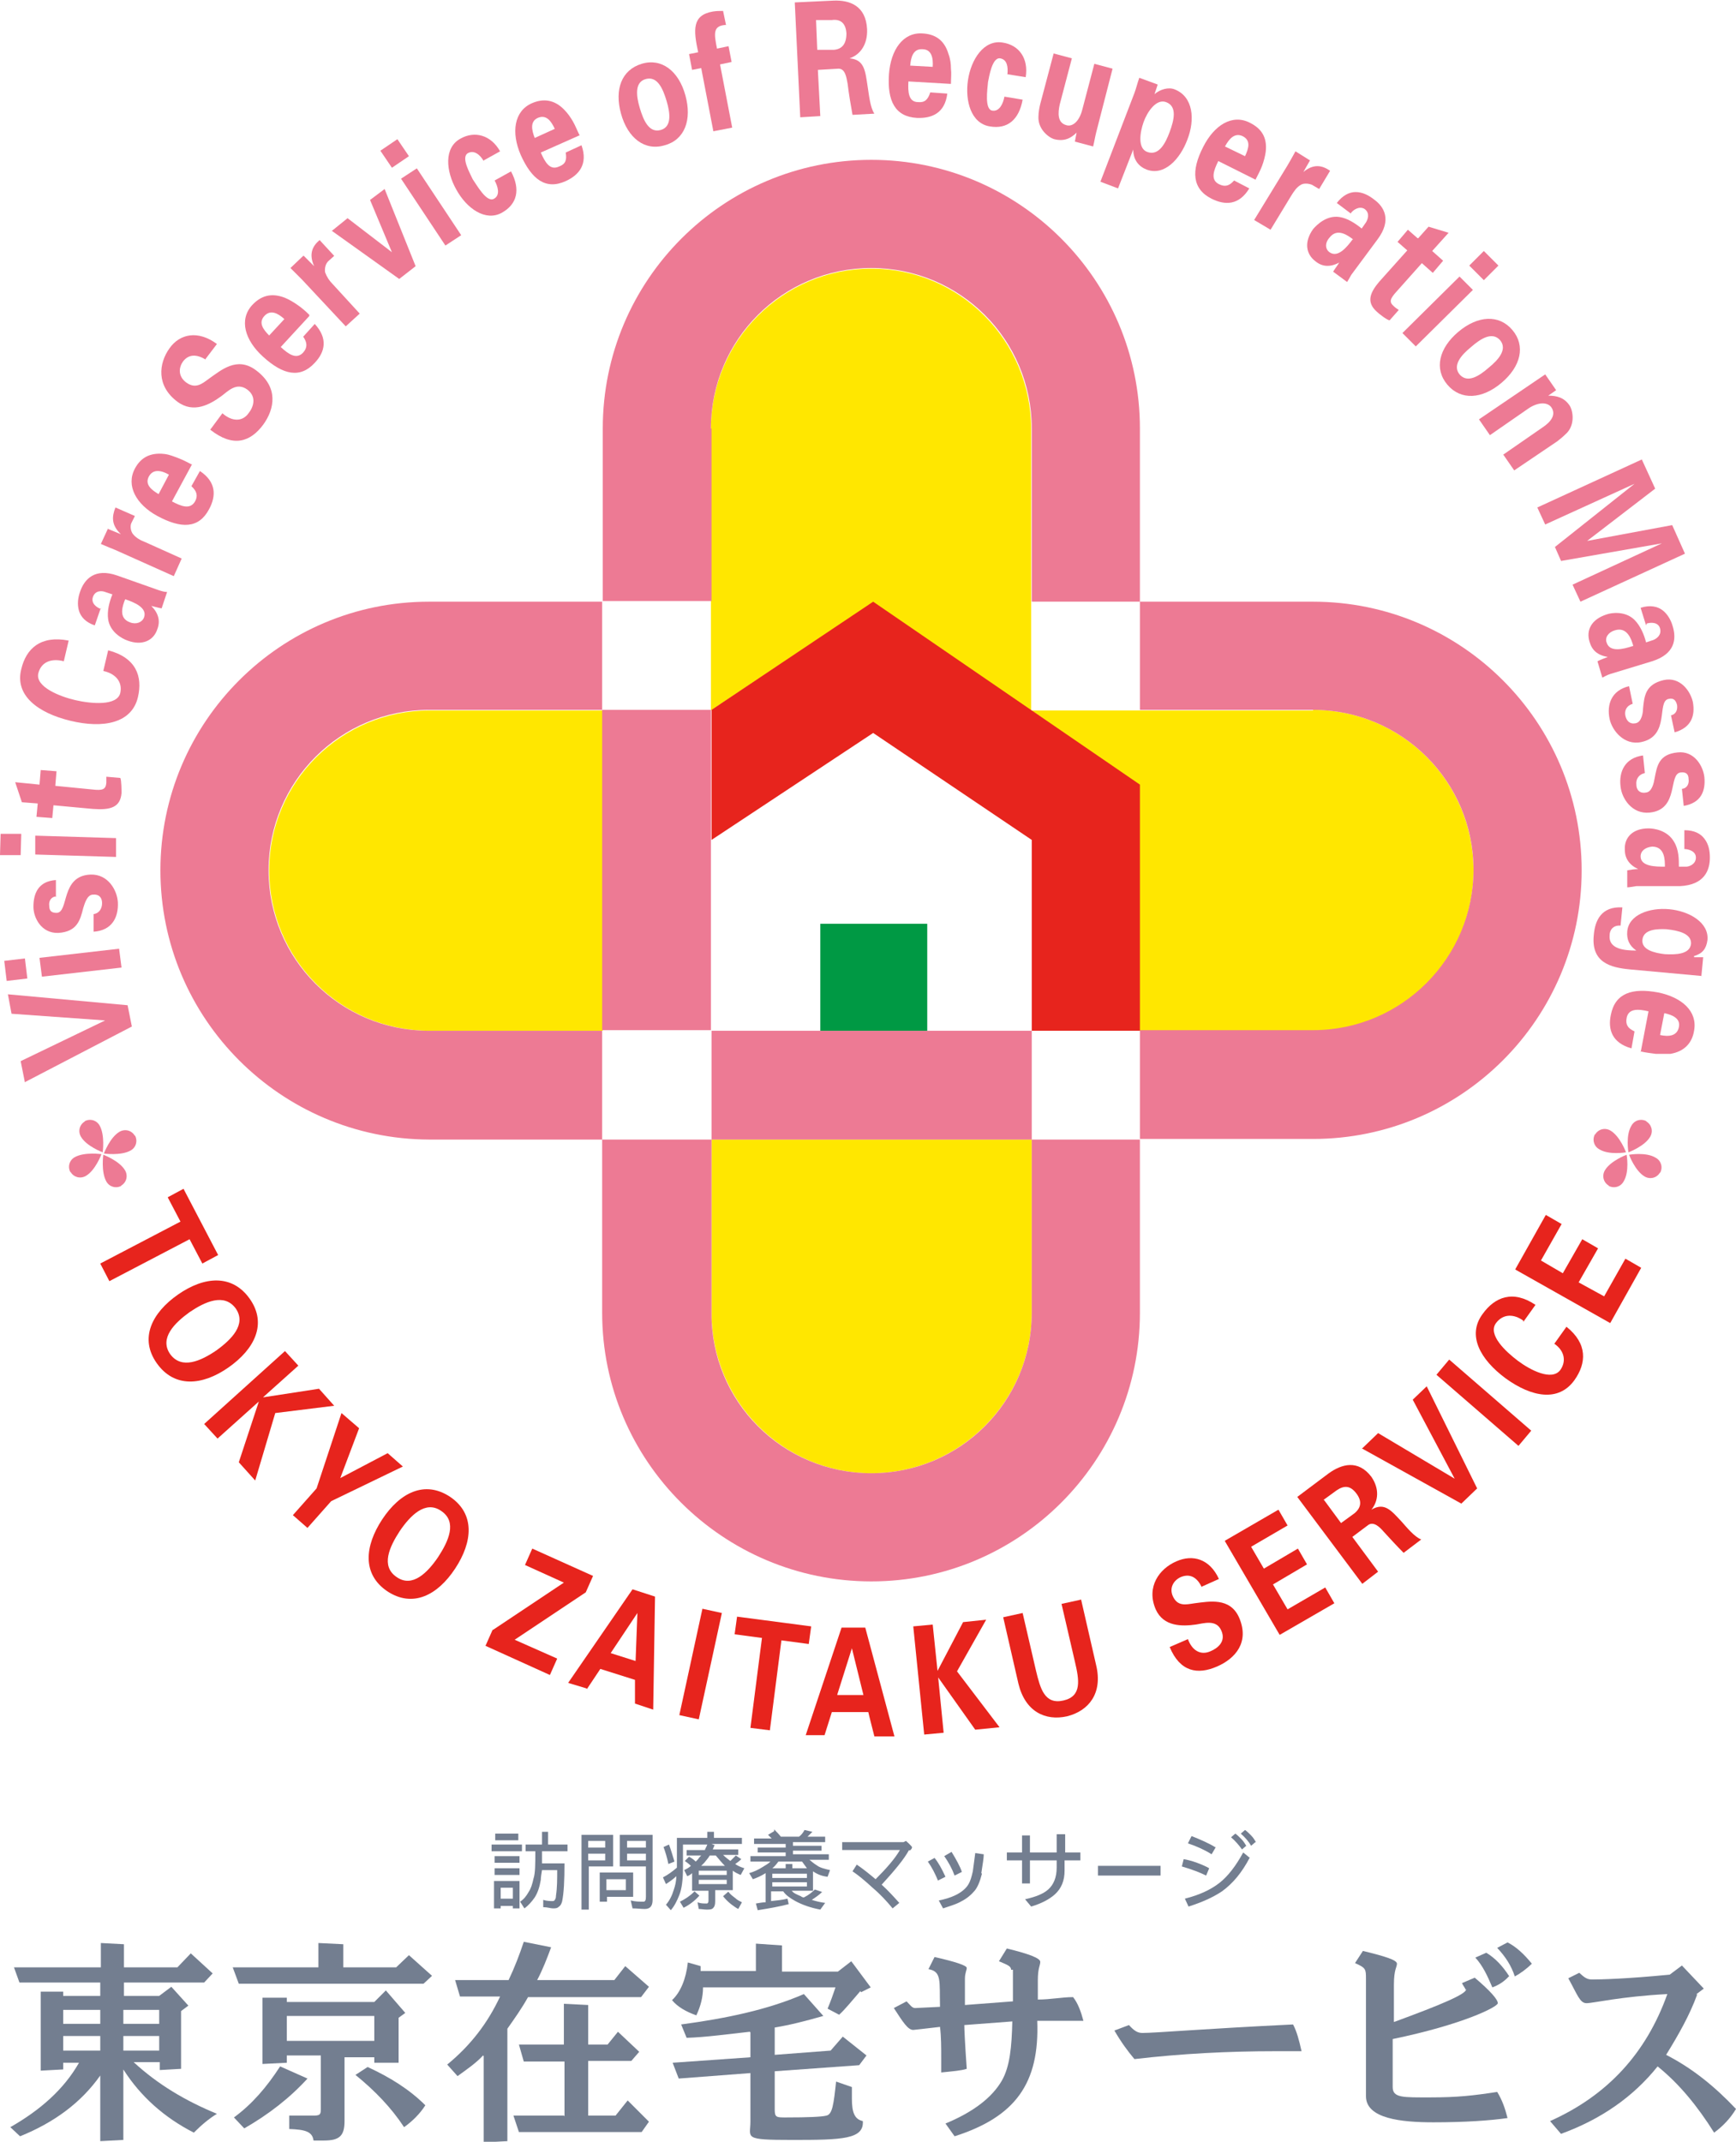 <?xml version="1.0" encoding="UTF-8"?>
<svg id="_レイヤー_3のコピー_2" data-name="レイヤー_3のコピー_2" xmlns="http://www.w3.org/2000/svg" version="1.1" viewBox="0 0 285.7 352.4">
  <!-- Generator: Adobe Illustrator 29.0.0, SVG Export Plug-In . SVG Version: 2.1.0 Build 186)  -->
  <defs>
    <style>
      .st0 {
        fill: #737e90;
      }

      .st1 {
        fill: #ffe700;
      }

      .st2 {
        fill: #e7241d;
      }

      .st3 {
        fill: #094;
      }

      .st4 {
        fill: #ed7a94;
      }
    </style>
  </defs>
  <path class="st2" d="M30.2,195.6l5.7,10.9-2.6,1.4-2.1-4-13.2,6.9-1.5-2.9,13.2-6.9-2.1-4,2.6-1.4Z"/>
  <path class="st2" d="M38.8,215.3c1.8,2.6-.7,5.1-3.2,6.9-2.5,1.7-5.7,3.2-7.6.6-1.8-2.6.7-5.1,3.2-6.9,2.5-1.7,5.7-3.2,7.6-.6ZM25.8,224.3c2.9,4.1,7.5,3.7,11.8.7,4.3-3,6.4-7.2,3.5-11.3-2.9-4.1-7.5-3.7-11.8-.7-4.3,3-6.4,7.2-3.5,11.3Z"/>
  <path class="st2" d="M43.4,229.9h0s9.1-1.4,9.1-1.4l2.5,2.8-9.7,1.2-3.3,11.1-2.7-3,3.3-10h0s-6.8,6.1-6.8,6.1l-2.2-2.4,13.3-12,2.2,2.4-5.8,5.2Z"/>
  <path class="st2" d="M52.1,244.9l4.1-12.4,2.9,2.5-3.1,8.2,7.8-4.1,2.5,2.2-11.8,5.7-3.9,4.4-2.4-2.1,3.9-4.4Z"/>
  <path class="st2" d="M72.6,248.6c2.7,1.8,1.2,5-.5,7.6-1.7,2.5-4.2,5.1-6.8,3.3-2.7-1.8-1.2-5,.5-7.6,1.7-2.5,4.2-5.1,6.8-3.3ZM63.7,261.8c4.2,2.8,8.3.7,11.2-3.7,2.9-4.4,3.3-9-.8-11.8-4.2-2.8-8.3-.7-11.2,3.7-2.9,4.4-3.3,9,.8,11.8Z"/>
  <path class="st2" d="M81.1,268.2l11.7-7.8-6.4-2.9,1.2-2.7,10,4.5-1.2,2.7-11.7,7.8,7,3.1-1.2,2.7-10.6-4.8,1.2-2.7Z"/>
  <path class="st2" d="M100.5,272l4.4-6.6h0s-.3,7.9-.3,7.9l-4.1-1.3ZM96.6,277.9l2.2-3.3,5.7,1.8v3.9c0,0,3,1,3,1l.3-18.6-3.7-1.2-10.6,15.4,3,.9Z"/>
  <path class="st2" d="M115,282.9l-3.2-.7,3.8-17.5,3.2.7-3.8,17.5Z"/>
  <path class="st2" d="M121.3,266l12.2,1.6-.4,2.9-4.5-.6-1.9,14.8-3.2-.4,1.9-14.8-4.5-.6.4-2.9Z"/>
  <path class="st2" d="M137.8,278.8l2.4-7.6h0s1.9,7.7,1.9,7.7h-4.3ZM135.7,285.5l1.2-3.8h6c0,.1,1,4,1,4h3.3c0,0-4.8-17.9-4.8-17.9h-3.9c0,0-5.9,17.7-5.9,17.7h3.1Z"/>
  <path class="st2" d="M154.2,275.1h0s4.3-8.2,4.3-8.2l3.8-.4-4.8,8.5,7,9.2-4,.4-6.1-8.6h0s.9,9.1.9,9.1l-3.2.3-1.8-17.8,3.2-.3.8,7.7Z"/>
  <path class="st2" d="M177.9,263.1l2.5,10.9c1.1,4.6-1.2,7.5-4.8,8.4-3.6.8-6.9-.8-8-5.4l-2.5-10.9,3.2-.7,2.2,9.5c.7,2.9,1.4,5.6,4.5,4.9,3.1-.7,2.6-3.4,1.9-6.4l-2.2-9.5,3.2-.7Z"/>
  <path class="st2" d="M197.7,261c-.8-1.6-2-2.1-3.4-1.5-1.1.5-1.9,1.7-1.3,3.1.8,1.8,2.2,1.4,3.6,1.2,2.4-.3,5.8-1,7.3,2.3,1.8,4.1-.6,6.8-3.6,8.1-3.2,1.4-6.1.9-7.8-3.2l3-1.3c.7,1.9,2.1,2.7,3.7,2,1.2-.5,2.6-1.6,1.8-3.4-.8-1.9-2.9-1.2-4.2-1-2.2.3-5.3.4-6.6-2.5-1.6-3.7.6-6.7,3.4-7.9,2.7-1.2,5.5-.4,7,2.9l-2.9,1.3Z"/>
  <path class="st2" d="M201.6,253.5l8.8-5.1,1.5,2.6-6,3.5,2.1,3.6,5.6-3.3,1.5,2.6-5.6,3.3,2.4,4.1,6.2-3.6,1.5,2.6-9,5.2-9-15.4Z"/>
  <path class="st2" d="M217.8,246.8l2.2-1.6c1.2-.8,2.2-.8,3.2.5,1,1.3.8,2.4-.3,3.3l-2.2,1.6-2.8-3.8ZM222.4,253l2.8-2.1c.9-.6,1.9.4,2.5,1.1,1.1,1.2,2.2,2.4,3.3,3.5l2.9-2.2c-1.1-.4-2.4-2-3.2-2.9-1.7-1.8-2.8-3.3-5-2h0c1.2-1.5,1.3-3.5,0-5.4-2.2-2.9-4.9-2.1-7-.6l-5.2,3.9,10.7,14.3,2.6-2-4.3-5.8Z"/>
  <path class="st2" d="M224.2,238.3l2.6-2.5,12.6,7.5h0s-6.9-13-6.9-13l2.3-2.2,8.3,16.8-2.6,2.5-16.4-9.1Z"/>
  <path class="st2" d="M252,235.4l-2.1,2.5-13.5-11.7,2.1-2.5,13.5,11.7Z"/>
  <path class="st2" d="M250.7,217.3c-1.5-1.1-3.3-1.2-4.5.4-1.4,1.9,1.6,4.7,3.6,6.2,2,1.5,5.6,3.4,7,1.5,1.1-1.6.5-3.3-1-4.3l2-2.8c3.5,2.8,3.3,6,1.3,8.8-2.6,3.6-7,2.8-11.3-.3-4.2-3.1-6.4-7.1-3.8-10.6,2-2.8,5-4,8.7-1.5l-2,2.8Z"/>
  <path class="st2" d="M249.4,208.8l5-8.9,2.6,1.5-3.4,6,3.6,2.1,3.2-5.6,2.6,1.5-3.2,5.6,4.2,2.3,3.5-6.2,2.6,1.5-5.1,9.1-15.6-8.8Z"/>
  <g>
    <g>
      <path class="st1" d="M169.7,116.9v-46.3c0-14.6-11.8-26.4-26.3-26.4s-26.4,11.8-26.4,26.4v46.3s26.7-17.8,26.7-17.8l26,17.9ZM44.3,143.2c0,14.6,11.8,26.4,26.4,26.4h28.5s0-52.7,0-52.7h-28.5c-14.6,0-26.4,11.8-26.4,26.3ZM117.1,187.5v28.5c0,14.6,11.8,26.4,26.3,26.4s26.4-11.8,26.4-26.4v-28.5s-52.7,0-52.7,0ZM216.1,116.9h-46.4s17.8,12.3,17.8,12.3v40.4s28.6,0,28.6,0c14.6,0,26.4-11.8,26.4-26.4s-11.8-26.4-26.4-26.4Z"/>
      <path class="st4" d="M117,116.8h-17.9v-17.8s-28.5,0-28.5,0c-24.4,0-44.2,19.8-44.2,44.2s19.8,44.2,44.2,44.3h28.5s0-17.9,0-17.9h-28.5c-14.6,0-26.4-11.8-26.4-26.4s11.8-26.4,26.4-26.4h28.5s0,52.7,0,52.7h17.9v-52.7ZM117,70.5c0-14.6,11.8-26.4,26.4-26.4s26.4,11.8,26.4,26.4v28.5s17.8,0,17.8,0v-28.5c0-24.4-19.8-44.2-44.2-44.2s-44.2,19.8-44.2,44.2v28.4s17.9,0,17.9,0v-28.4ZM169.8,187.5v28.5c0,14.6-11.8,26.4-26.4,26.4s-26.4-11.8-26.3-26.4v-28.5h-18v28.5c0,24.4,19.9,44.2,44.3,44.2s44.2-19.8,44.2-44.2v-28.5s-17.8,0-17.8,0ZM216.1,99h-28.5s0,17.8,0,17.8h28.5c14.6,0,26.4,11.8,26.4,26.3s-11.8,26.4-26.4,26.4h-28.5v17.9h28.5c24.4,0,44.2-19.8,44.2-44.2s-19.8-44.2-44.2-44.2ZM117.1,187.5h52.7v-17.9h-52.7v17.9Z"/>
      <path class="st2" d="M143.7,99l-26.6,17.8v21.4l26.6-17.6,26.1,17.6v31.4h17.8v-40.5s-43.9-30.1-43.9-30.1Z"/>
      <rect class="st3" x="135" y="152" width="17.6" height="17.6"/>
    </g>
    <path class="st4" d="M4.1,178.1l-.7-3.5,13.9-6.7h0s-15.4-1.1-15.4-1.1l-.6-3.2,19.7,1.8.7,3.5-17.5,9.1Z"/>
    <path class="st4" d="M6.5,157.6l13.1-1.5.4,3.1-13.1,1.5-.4-3.1ZM.7,158.1l3.4-.4.4,3.3-3.4.4-.4-3.3Z"/>
    <path class="st4" d="M9.3,147.5c-.9,0-1.3.8-1.2,1.5,0,.9.4,1.2,1.2,1.2,2.1,0,.6-6.1,5.6-6.3,2.9-.1,4.4,2.6,4.5,4.6.1,2.5-1,4.6-4,4.8v-2.9c.9-.1,1.4-.9,1.4-1.8,0-.9-.5-1.5-1.5-1.4-1,0-1.4,1.6-1.6,2.2-.5,2-1,3.9-4.1,4.1-2.8.1-4.1-2.5-4.1-4.3,0-2.2.8-4.2,3.7-4.4v2.8Z"/>
    <path class="st4" d="M5.9,137.5l13.2.4v3.1c0,0-13.3-.4-13.3-.4v-3.1ZM.1,137.2h3.4c0,.1-.1,3.5-.1,3.5H0c0-.1.1-3.5.1-3.5Z"/>
    <path class="st4" d="M6.2,132.2l-2.6-.2-1.1-3.3,4,.4.2-2.4,2.6.2-.2,2.4,6.1.6c1.7.2,2.2,0,2.3-1.1,0-.3,0-.7,0-1l2.3.2c.2.4.2,2.1.2,2.5-.2,2.4-1.9,2.8-4.7,2.6l-6.5-.6-.2,2.1-2.6-.2.2-2.1Z"/>
    <path class="st4" d="M10.5,108.8c-1.9-.5-3.7,0-4.2,2-.5,2.2,3.5,3.8,6.1,4.4,2.6.6,6.9,1,7.4-1.2.4-1.9-.9-3.2-2.8-3.6l.8-3.4c4.6,1.2,5.7,4.3,4.9,7.7-1,4.3-5.7,5.2-11.1,3.9s-9.2-4.2-8.1-8.5c.8-3.4,3.2-5.6,7.8-4.7l-.8,3.4Z"/>
    <path class="st4" d="M20.6,98.6c1.5.5,3.7,1.4,3.1,3-.3.8-1.3,1.2-2.3.8-2-.7-1.2-2.8-.8-3.8ZM16.6,100.2c-.6-.2-1.7-.9-1.3-2,.4-1.1,1.5-1,2-.8l1.2.4c-.5,1.2-.9,2.7-.7,4.1.3,2.1,2.3,3.2,3.2,3.5,2.4.9,4.3,0,4.9-1.9.5-1.3.2-2.6-1-3.8h0c.5.1,1.1.3,1.7.4l.9-2.7c-.4,0-.8-.1-1.4-.3l-6.8-2.4c-3.7-1.3-5.4.6-6.1,2.6-.4,1.1-.5,2.2-.2,3.2.3,1,1.1,1.9,2.6,2.4l1-2.9Z"/>
    <path class="st4" d="M17.7,87l2.2.9h0c-1.6-1.5-1.5-2.9-.9-4.4l3.2,1.4-.6,1.2c-.2.5-.1,1.3.3,1.8.5.6,1.2,1,2,1.3l6,2.7-1.3,2.9-9.6-4.3c-.5-.2-1.5-.6-2.4-1l1.2-2.6Z"/>
    <path class="st4" d="M26.1,81.3c-1.2-.7-2.3-1.6-1.6-2.9.7-1.3,2.1-1,3.3-.3l-1.7,3.2ZM31.7,76.5c-.8-.4-1.5-.8-2.3-1.1-.8-.3-1.5-.6-2.3-.7-2.5-.3-4,.7-4.9,2.4-1.5,2.8.2,5.9,3.7,7.8,3.9,2.1,6.8,2.1,8.5-1.1,1.2-2.2,1.2-4.5-1.5-6.3l-1.4,2.5c.9.8,1.1,1.6.6,2.5-.8,1.4-2.3.8-3.8,0l3.3-6.1Z"/>
    <path class="st4" d="M33.9,59.2c-1.6-1-2.9-.9-3.8.3-.7,1-.8,2.4.5,3.4,1.6,1.2,2.7.2,3.8-.6,2-1.4,4.6-3.7,7.7-1.4,3.8,2.8,3.1,6.4,1.2,9-2.1,2.8-4.9,3.8-8.7.8l2-2.7c1.6,1.4,3.3,1.4,4.3,0,.8-1,1.4-2.7-.2-3.9-1.8-1.3-3.2.3-4.3,1.1-1.8,1.3-4.5,2.9-7.2.9-3.5-2.6-3.1-6.3-1.3-8.8,1.7-2.4,4.7-3,7.8-.7l-1.9,2.5Z"/>
    <path class="st4" d="M44.3,55.2c-1-1-1.8-2.1-.8-3.2,1-1.1,2.2-.5,3.3.5l-2.5,2.7ZM50.9,51.8c-.6-.6-1.3-1.2-1.9-1.6-.7-.5-1.4-.9-2.1-1.2-2.3-.9-4-.3-5.4,1.2-2.2,2.4-1.2,5.8,1.8,8.5,3.3,3,6.1,3.6,8.5,1,1.7-1.8,2.2-4,0-6.4l-1.9,2.1c.7,1,.7,1.8,0,2.6-1.1,1.2-2.4.3-3.7-.9l4.7-5.1Z"/>
    <path class="st4" d="M50,42.1l1.7,1.7h0c-.9-2-.3-3.3.9-4.3l2.4,2.6-1,.9c-.4.4-.6,1.1-.5,1.8.3.8.7,1.4,1.3,2l4.4,4.8-2.3,2.1-7.2-7.7c-.4-.4-1.2-1.2-1.9-1.9l2.1-2Z"/>
    <path class="st4" d="M54.6,38l2.6-2.1,7.3,5.6h0s-3.6-8.6-3.6-8.6l2.4-1.8,5.1,12.7-2.7,2.1-11.2-8Z"/>
    <path class="st4" d="M68.6,27.7l7.3,11-2.6,1.7-7.3-11,2.6-1.7ZM65.4,22.9l1.9,2.8-2.8,1.9-1.9-2.8,2.8-1.9Z"/>
    <path class="st4" d="M79.6,26.5c-.5-.9-1.5-1.9-2.6-1.3-1.2.7.4,3.4.8,4.3.7,1,2.3,3.9,3.5,3.2,1.1-.6.6-2.1.1-3l2.7-1.5c1.6,3,1,5.4-1.5,6.8-2.7,1.5-5.8-.7-7.5-3.8-1.7-3-2.1-6.9.7-8.4,2.3-1.3,5-.6,6.5,2.1l-2.7,1.5Z"/>
    <path class="st4" d="M88,22.7c-.5-1.3-.8-2.7.5-3.3,1.4-.6,2.2.5,2.8,1.8l-3.3,1.5ZM95.4,22.3c-.4-.8-.7-1.6-1.1-2.3-.4-.7-.9-1.4-1.4-1.9-1.7-1.8-3.6-1.9-5.4-1.1-2.9,1.3-3.4,4.8-1.8,8.5,1.8,4,4.1,5.8,7.4,4.3,2.2-1,3.7-2.8,2.6-5.9l-2.6,1.2c.2,1.2,0,1.9-1.1,2.3-1.5.7-2.3-.7-3-2.3l6.3-2.8Z"/>
    <path class="st4" d="M105.3,17.8c-.6-2-.9-4.3,1-4.8,1.9-.5,2.8,1.6,3.4,3.6.6,2,.9,4.3-1,4.8-1.9.5-2.8-1.6-3.4-3.6ZM112.8,15.7c-1.1-4-3.9-6.2-7.2-5.2s-4.5,4.2-3.4,8.2c1.1,4,3.9,6.2,7.2,5.2,3.3-.9,4.5-4.2,3.4-8.2Z"/>
    <path class="st4" d="M119.5,4.1c-2.2.1-2,1.4-1.5,3.9l1.9-.4.5,2.6-1.9.4,2,10.4-3.1.6-2-10.4-1.5.3-.5-2.6,1.5-.3c-.8-3.7-1-6.1,2.4-6.7.6-.1,1.1-.1,1.7-.1l.5,2.4Z"/>
    <path class="st4" d="M134.2,3.3h2.7c1.4-.2,2.3.5,2.4,2.2,0,1.7-.7,2.6-2.1,2.7h-2.7c0,.1-.2-4.9-.2-4.9ZM134.6,11.5l3.4-.2c1.1,0,1.3,1.4,1.5,2.5.2,1.7.5,3.4.8,5.1l3.6-.2c-.7-1-.9-3.2-1.1-4.4-.4-2.6-.5-4.5-3-4.7h0c1.8-.6,3-2.3,2.9-4.8-.2-3.9-2.9-4.8-5.5-4.7l-6.4.3.9,18.9,3.3-.2-.4-7.6Z"/>
    <path class="st4" d="M149.8,10.8c.1-1.4.5-2.8,2-2.7,1.5,0,1.8,1.4,1.7,2.9l-3.6-.2ZM156.5,13.8c0-.9.1-1.7,0-2.5,0-.8-.1-1.6-.4-2.4-.7-2.4-2.3-3.3-4.3-3.4-3.2-.2-5.2,2.7-5.5,6.7-.3,4.4,1,7,4.6,7.2,2.5.1,4.6-.8,5-4l-2.8-.2c-.4,1.2-.9,1.7-2,1.6-1.6,0-1.7-1.7-1.6-3.4l6.9.4Z"/>
    <path class="st4" d="M165.8,12.2c.1-1.1,0-2.4-1.2-2.6-1.3-.2-1.8,2.9-2,3.9-.1,1.2-.6,4.5.7,4.7,1.2.2,1.8-1.2,2-2.3l3,.5c-.6,3.3-2.5,4.9-5.4,4.4-3.1-.5-4.1-4.2-3.6-7.6.5-3.4,2.6-6.7,5.7-6.2,2.7.4,4.3,2.6,3.8,5.7l-3.1-.5Z"/>
    <path class="st4" d="M177.2,21.8c-1,1-2.1,1.5-3.7,1.1-1-.3-2.7-1.7-2.6-3.7,0-.8.2-1.7.3-2.1l2.2-8.3,3,.8-2,7.6c-.3,1.4-.4,3,1.1,3.4,1,.3,2.1-.6,2.6-2.5l2-7.6,3,.8-2.7,10.5c-.2.8-.3,1.5-.5,2.3l-3-.8.3-1.6Z"/>
    <path class="st4" d="M188.2,20.1c.6-1.7,2.1-3.9,3.7-3.3,1.9.7,1.3,3,.6,4.9-.7,1.9-1.8,4-3.7,3.3-1.6-.6-1.2-3.2-.6-4.9ZM190.5,13.9l-3-1.1c-.3.8-.5,1.7-.8,2.5l-5.6,14.6,2.9,1.1,2.5-6.4h0c0,1.7.9,2.8,2.2,3.3,2.9,1.1,5.5-1.7,6.7-4.9,1.3-3.3,1-7.1-2.1-8.3-1-.4-2.4,0-3.3.8h0s.5-1.5.5-1.5Z"/>
    <path class="st4" d="M201.6,24.1c.7-1.3,1.6-2.3,2.9-1.7,1.4.7,1,2,.4,3.3l-3.3-1.6ZM206.6,29.6c.4-.8.8-1.5,1.1-2.3.3-.8.5-1.6.6-2.3.3-2.5-.8-3.9-2.6-4.8-2.9-1.5-5.9.4-7.7,4-2,3.9-1.8,6.9,1.4,8.5,2.2,1.1,4.5,1.1,6.2-1.7l-2.5-1.3c-.8.9-1.5,1.1-2.5.6-1.4-.7-.9-2.2-.1-3.8l6.2,3.1Z"/>
    <path class="st4" d="M215.7,26.2l-1.2,2.1h0c1.7-1.4,3.1-1.1,4.4-.2l-1.8,3-1.2-.7c-.5-.2-1.3-.3-1.8,0-.7.4-1.1,1-1.6,1.8l-3.4,5.6-2.7-1.6,5.5-9c.3-.5.8-1.4,1.3-2.3l2.4,1.5Z"/>
    <path class="st4" d="M222.6,39.4c-.9,1.2-2.4,3.1-3.8,2.1-.7-.5-.8-1.5,0-2.4,1.3-1.7,3.1-.3,3.9.3ZM222.3,35.1c.3-.5,1.4-1.3,2.3-.7.9.7.5,1.7.2,2.2l-.7,1c-1-.8-2.3-1.7-3.7-1.9-2.1-.3-3.7,1.3-4.3,2-1.5,2.1-1.2,4.1.4,5.3,1.1.9,2.4,1,3.9.2h0c-.3.5-.7,1-1,1.5l2.3,1.7c.2-.3.4-.7.7-1.2l4.3-5.8c2.4-3.2,1.1-5.4-.6-6.6-.9-.7-1.9-1.2-3-1.2-1,0-2.1.5-3.1,1.8l2.4,1.8Z"/>
    <path class="st4" d="M233.4,39.2l1.7-1.9,3.3,1-2.7,3,1.8,1.6-1.7,2-1.8-1.6-4.1,4.6c-1.2,1.3-1.3,1.8-.5,2.5.2.2.5.4.8.6l-1.5,1.7c-.4,0-1.8-1.1-2.1-1.4-1.8-1.6-1.2-3.2.7-5.3l4.3-4.8-1.6-1.4,1.7-2,1.6,1.4Z"/>
    <path class="st4" d="M242.4,47.7l-9.4,9.3-2.2-2.2,9.4-9.3,2.2,2.2ZM246.6,43.7l-2.4,2.4-2.4-2.4,2.4-2.4,2.4,2.4Z"/>
    <path class="st4" d="M242.1,57.1c1.6-1.4,3.5-2.6,4.8-1.1,1.2,1.5-.3,3.2-1.9,4.5-1.6,1.4-3.5,2.6-4.8,1.1-1.2-1.5.3-3.2,1.9-4.5ZM247.1,63c3.2-2.7,4-6.1,1.8-8.7-2.2-2.6-5.7-2.4-8.9.3-3.2,2.7-4,6.1-1.8,8.7,2.2,2.6,5.7,2.4,8.9-.3Z"/>
    <path class="st4" d="M254.8,65.1h0c1.4,0,2.6.3,3.5,1.6.6.9.9,3.1-.4,4.5-.6.6-1.2,1.1-1.6,1.4l-7.1,4.8-1.8-2.6,6.5-4.5c1.2-.8,2.3-2,1.4-3.3-.6-.8-2-.9-3.6.1l-6.5,4.5-1.8-2.6,10.9-7.4,1.8,2.6-1.3.9Z"/>
    <path class="st4" d="M257,92.5l-1.1-2.5,13.1-10.4h0s-14.7,6.7-14.7,6.7l-1.3-2.8,17.2-7.9,2.2,4.8-11.2,8.6h0s14-2.6,14-2.6l2.1,4.7-17.2,7.9-1.3-2.8,14.7-6.8h0c0,0-16.6,2.9-16.6,2.9Z"/>
    <path class="st4" d="M268.7,106.3c-1.5.5-3.8,1.1-4.3-.6-.3-.8.3-1.7,1.4-2,2-.6,2.7,1.5,3,2.6ZM271,102.6c.6-.2,1.9-.3,2.2.8.3,1.1-.6,1.7-1.1,1.9l-1.2.4c-.3-1.2-.9-2.7-1.9-3.7-1.5-1.5-3.8-1.2-4.6-.9-2.5.8-3.4,2.6-2.8,4.5.4,1.4,1.3,2.2,3,2.5h0c-.5.2-1.1.4-1.7.7l.8,2.7c.4-.2.7-.4,1.3-.6l6.9-2.1c3.8-1.2,4-3.7,3.4-5.7-.3-1.1-.9-2.1-1.7-2.7-.8-.6-2-.9-3.6-.4l.9,2.9Z"/>
    <path class="st4" d="M275,117.7c.9-.2,1.1-1,1-1.7-.2-.8-.6-1.2-1.4-1-2,.4.3,6.1-4.5,7.1-2.8.6-4.8-1.9-5.2-3.8-.5-2.4.3-4.7,3.2-5.4l.6,2.9c-1,.3-1.4,1.1-1.2,2,.2.8.7,1.4,1.7,1.2,1-.2,1.2-1.8,1.2-2.4.2-2.1.4-4,3.4-4.7,2.7-.6,4.4,1.8,4.8,3.6.4,2.2-.2,4.2-3,5l-.6-2.8Z"/>
    <path class="st4" d="M276.8,129.8c.9-.1,1.2-.9,1.1-1.6,0-.9-.5-1.2-1.3-1.1-2.1.2-.2,6.1-5.1,6.6-2.9.3-4.6-2.3-4.8-4.3-.3-2.4.7-4.7,3.7-5.1l.3,2.9c-1,.2-1.5,1-1.4,1.9,0,.9.6,1.5,1.6,1.3,1-.1,1.3-1.7,1.4-2.3.4-2.1.7-4,3.8-4.3,2.7-.3,4.2,2.2,4.4,4.1.2,2.2-.5,4.2-3.4,4.7l-.3-2.8Z"/>
    <path class="st4" d="M274,142.6c-1.5,0-4,0-4-1.7,0-.9.8-1.5,1.9-1.6,2.1,0,2.1,2.2,2.1,3.3ZM277.2,139.7c.6,0,1.9.3,1.9,1.4,0,1.1-1.1,1.5-1.6,1.5h-1.2c0-1.2,0-2.8-.8-4.1-1.1-1.9-3.3-2.2-4.2-2.2-2.6,0-4,1.5-3.9,3.5,0,1.4.7,2.5,2.2,3.2h0c-.6,0-1.2.1-1.8.2v2.8c.4,0,.8-.1,1.5-.2h7.2c4-.2,4.9-2.6,4.9-4.7,0-1.1-.2-2.2-.9-3.1-.6-.8-1.6-1.4-3.3-1.4v3Z"/>
    <path class="st4" d="M274.3,152.9c1.9.2,4.1.7,4,2.4-.2,1.7-2.4,1.8-4.3,1.7-1.7-.2-3.9-.7-3.7-2.4.2-1.7,2.4-1.8,4.1-1.7ZM280,160.6l.3-3.1h-1.5c0-.1,0-.2,0-.2,1.4-.4,2-1.2,2.2-2.6.3-2.9-3-4.8-6.3-5.1-3.2-.3-6.7.9-6.9,3.7-.1,1.2.3,2.3,1.5,3.1h0c-1.9,0-4.6-.2-4.4-2.5,0-.9.6-1.7,1.8-1.6l.3-3c-3.5-.2-4.5,2.2-4.7,4.5-.5,4.6,2.8,5.4,5.9,5.7l12,1.1Z"/>
    <path class="st4" d="M273.9,166.7c1.4.3,2.7.9,2.4,2.3-.3,1.5-1.7,1.6-3.1,1.3l.7-3.6ZM270,173c.9.2,1.7.3,2.5.4.8,0,1.6,0,2.4,0,2.4-.4,3.6-1.9,3.9-3.8.6-3.2-2-5.5-5.9-6.3-4.3-.8-7.1.1-7.8,3.7-.5,2.4.2,4.6,3.4,5.5l.5-2.8c-1.1-.5-1.5-1.1-1.3-2.2.3-1.6,1.9-1.5,3.6-1.1l-1.3,6.8Z"/>
    <g>
      <path class="st4" d="M20,195.1c-.9.5-2,.2-2.5-.7-.9-1.6-.5-4.4-.5-4.4,0,0,2.7,1,3.6,2.6.5.9.2,2-.7,2.5Z"/>
      <path class="st4" d="M13.9,184.5c.9-.5,2-.2,2.5.7.9,1.6.5,4.4.5,4.4,0,0-2.7-1-3.6-2.6-.5-.9-.2-2,.7-2.5Z"/>
      <path class="st4" d="M11.6,192.9c-.5-.9-.2-2,.7-2.5,1.6-.9,4.4-.5,4.4-.5,0,0-1,2.7-2.6,3.6-.9.5-2,.2-2.5-.7Z"/>
      <path class="st4" d="M22.2,186.8c.5.9.2,2-.7,2.5-1.6.9-4.4.5-4.4.5,0,0,1-2.7,2.6-3.6.9-.5,2-.2,2.5.7Z"/>
    </g>
    <g>
      <path class="st4" d="M273.2,192.9c-.5.9-1.6,1.2-2.5.7-1.6-.9-2.6-3.6-2.6-3.6,0,0,2.8-.5,4.4.5.9.5,1.2,1.6.7,2.5Z"/>
      <path class="st4" d="M262.5,186.7c.5-.9,1.6-1.2,2.5-.7,1.6.9,2.6,3.6,2.6,3.6,0,0-2.8.5-4.4-.5-.9-.5-1.2-1.6-.7-2.5Z"/>
      <path class="st4" d="M264.8,195.1c-.9-.5-1.2-1.6-.7-2.5.9-1.6,3.6-2.6,3.6-2.6,0,0,.5,2.8-.5,4.4-.5.9-1.6,1.2-2.5.7Z"/>
      <path class="st4" d="M270.9,184.5c.9.5,1.2,1.6.7,2.5-.9,1.6-3.6,2.6-3.6,2.6,0,0-.5-2.8.5-4.4.5-.9,1.6-1.2,2.5-.7Z"/>
    </g>
    <path class="st0" d="M81.5,301.7v1.1h3.8v-1.1h-3.8ZM80.9,303.5v1.1h5v-1.1h-5ZM81.4,305.4v1.1h4.1v-1.1h-4.1ZM81.4,307.4v1.1h4.1v-1.1h-4.1ZM85.5,309.5h-4.2v4.5h1.1v-.4h2v.4h1.1v-4.5ZM82.4,312.4v-1.8h2v1.8h-2ZM89.2,301.4v2.1h-2.7v1.1h1.6c0,2.1,0,3.6-.3,4.5-.2.9-.4,1.6-.8,2.2-.4.7-.8,1.2-1.4,1.6l.7,1.1c.7-.5,1.2-1.1,1.7-1.8.5-.8.8-1.7,1-2.9,0-.4.1-1,.2-1.6h2.5c0,1.5,0,2.9-.2,4.2,0,.4-.1.6-.2.7,0,.1-.2.2-.3.2-.4,0-1,0-1.6-.2v1.2c.7,0,1.2.2,1.6.2s.7,0,1-.3c.3-.2.4-.5.5-.8.3-1.4.4-3.5.4-6.3h-3.7c0-.6,0-1.3,0-2h4.2v-1.1h-3.2v-2.1h-1.2Z"/>
    <path class="st0" d="M96.8,306.1v-1.1h2.8v1.1h-2.8ZM100.8,301.9h-5.1v12.3h1.2v-7.1h4v-5.2ZM96.8,304v-1.1h2.8v1.1h-2.8ZM102.6,301.9h-.6v5.2h4.3v5c0,.5-.1.8-.4.8-.6,0-1.3,0-2.1-.2l.3,1.3c.8,0,1.4.1,2,.1.9,0,1.3-.5,1.3-1.5v-10.7h-4.9ZM106.3,306.1h-3.1v-1.1h3.1v1.1ZM103.2,304v-1.1h3.1v1.1h-3.1ZM104.2,308.1h-5.5v4.8h1.2v-.8h4.3v-4ZM99.8,311v-1.8h3.2v1.8h-3.2Z"/>
    <path class="st0" d="M115.5,306.9c.1-.1.3-.3.4-.4.3-.4.7-.8.9-1.2h1c.5.6,1,1.2,1.5,1.7h-3.9ZM116.4,301.4v1h-5v4.9c-.7.6-1.5,1.2-2.3,1.6l.5,1.1c.6-.4,1.2-.8,1.7-1.3,0,.9-.2,1.6-.4,2.2-.3,1-.7,1.8-1.3,2.5l.8.9c.6-.7,1-1.5,1.4-2.5.4-1,.6-2.5.6-4.4v-3.9h4c-.1.3-.3.6-.4.9h-3v.9h2.4c-.2.2-.4.4-.5.6-.1.1-.3.3-.4.4-.3-.3-.7-.6-1.1-.8l-.7.7c.3.2.7.5,1,.8-.3.3-.7.5-1.1.7l.5,1c.3-.1.6-.3.8-.5v2.9h2.7v1.6c0,.3-.1.5-.3.5-.5,0-1,0-1.5-.2l.2,1.1c.4,0,.9.1,1.3.1s.9,0,1.1-.3c.2-.2.3-.5.3-1.1v-1.8h2.9v-3.2c.4.3.8.5,1.3.7l.6-1.1c-.6-.2-1.1-.4-1.5-.7.3-.2.7-.5,1-.8l-.9-.6c-.3.3-.6.6-.9.9-.4-.3-.8-.6-1.2-1h2.5v-.9h-4.2c.1-.2.2-.5.3-.7l-.5-.2h5v-1h-4.6v-1h-1.2ZM110.1,303.5l-.9.4c.3.8.6,1.8.8,2.8l1-.4c-.3-1-.6-2-.9-2.8ZM115,310v-.7h4.6v.7h-4.6ZM115,308.5v-.7h4.6v.7h-4.6ZM114.2,311.3c-.7.7-1.5,1.2-2.3,1.6l.6,1c1-.5,1.9-1.2,2.6-2l-.8-.7ZM119.8,311.3l-.8.7c.4.5.8.9,1.3,1.3.4.3.8.6,1.2.8l.6-1.1c-.4-.2-.8-.4-1.1-.7-.4-.3-.8-.6-1.1-1Z"/>
    <path class="st0" d="M127.1,307.4c.4-.3.7-.7,1-1.1h3.9c.3.4.5.7.8,1.1h-2.4v-.7h-1.1v.7h-2.3ZM127.4,301.3l-1,.6c.2.2.4.4.6.6h-2.9v.9h5.2v.6h-4.6v.8h4.6v.6h-5.8v.9h3.3c-.3.3-.8.6-1.3.9-.8.5-1.5.8-2.2,1l.6,1c.6-.2,1.3-.5,2.1-1v4.8c-.5,0-1,.1-1.6.2l.3,1.1c1.9-.3,3.6-.6,5.1-1l-.2-.9c-.8.2-1.7.3-2.7.4v-1.6h2c.4.6,1.1,1.1,2,1.6,1.1.6,2.5,1.1,4.1,1.4l.8-1.1c-.8-.1-1.6-.3-2.2-.5.6-.4,1.2-.8,1.7-1.3l-1.2-.4c-.4.4-1,.9-1.8,1.3-.2,0-.4-.1-.5-.2-.7-.3-1.2-.5-1.5-.9h3.5v-3.2c.7.5,1.5.8,2.4.9l.4-1.1c-.9-.2-1.7-.4-2.2-.8-.5-.3-.8-.6-1.2-.9h3.2v-.9h-5.9v-.6h4.7v-.8h-4.7v-.6h5.3v-.9h-2.9c.3-.3.5-.5.8-.8l-1.3-.3c-.2.4-.5.8-.9,1.1h-3c-.3-.4-.7-.8-1.1-1.2ZM127.1,310.4v-.7h5.7v.7h-5.7ZM127.1,309v-.7h5.7v.7h-5.7Z"/>
    <path class="st0" d="M149.6,304.4c-.8,1.5-2.4,3.4-4.5,5.7,1.1,1,2,2,2.9,3l-1.1.9c-.9-1.1-2-2.3-3.3-3.4-1.3-1.2-2.4-2.1-3.3-2.7l.7-1.1c.9.6,1.9,1.4,3.1,2.4,1.8-1.8,3.2-3.4,4-4.8h-9.5s0-1.3,0-1.3h10.1s.4-.2.4-.2c.7.6,1,1,1,1,0,.2-.1.4-.4.6Z"/>
    <path class="st0" d="M157.1,308.6c-.4-1.1-1-2.2-1.7-3.2l1.2-.7c.8,1.3,1.4,2.4,1.7,3.3l-1.2.6ZM161.6,308.3c-.3,1.2-.7,2.2-1.2,2.8-.6.7-1.3,1.3-2.3,1.8-.7.4-1.7.7-2.9,1.1l-.7-1.3c1-.2,2-.5,2.8-.9,1-.5,1.7-1.1,2.1-1.8.3-.5.5-1.2.7-2.1.1-.6.2-1.6.4-3l1.4.2c0,.7-.2,1.7-.4,3.1ZM154.4,309.5c-.5-1.2-1-2.2-1.7-3.2l1.1-.6c.6.7,1.2,1.8,1.8,3.1l-1.2.6Z"/>
    <path class="st0" d="M175.2,306.1v1.7c0,1.6-.5,2.9-1.6,3.9-.9.8-2.2,1.5-3.9,2l-1-1.2c1.8-.4,3-.9,3.8-1.6.9-.8,1.4-2,1.4-3.6v-1.2h-4.4v3.8h-1.3v-3.8h-2.5v-1.3h2.5v-2.8h1.3v2.8h4.4v-3s1.4,0,1.4,0v3s2.5,0,2.5,0v1.3h-2.5Z"/>
    <path class="st0" d="M180.7,308.6v-1.6h10.3v1.6h-10.3Z"/>
    <path class="st0" d="M206.7,303.1c-.2-.3-.4-.7-.8-1.1-.4-.4-.7-.7-1-.9l-.7.6c.7.6,1.3,1.3,1.7,2l.7-.6ZM205.1,303.7c-.2-.3-.4-.7-.8-1.1-.4-.4-.7-.7-1-.9l-.7.6c.7.6,1.3,1.3,1.8,2l.7-.6ZM200.1,304c-1.1-.7-2.5-1.3-4-1.9l-.6,1.2c1.5.5,2.8,1.1,3.9,1.8l.7-1.2ZM205.7,305.7l-1.1-.9c-1.2,2.2-2.5,3.9-3.9,5-1.4,1.1-3.3,2-5.7,2.6l.6,1.3c2.2-.7,4-1.5,5.5-2.5,1.8-1.3,3.3-3.1,4.6-5.6ZM199,307.4c-.5-.3-1.2-.6-2-.9-.8-.3-1.6-.5-2.2-.6l-.3,1.2c1.7.5,3,1,4,1.5l.5-1.2Z"/>
    <path class="st0" d="M10.4,337.4v-2.4h6.1v2.4h-6.1ZM16.5,352.3l3.8-.2v-11.6c2.8,4.4,6.7,7.9,11.6,10.4,1.3-1.3,2.5-2.3,3.8-3.1-5.1-2.1-9.7-4.8-13.7-8.5h4.3v1.3l3.5-.2v-9.5l1.2-.9-2.8-3.1-2,1.5h-5.8v-2.2h13.2l1.4-1.5-3.6-3.3-2.2,2.3h-8.8v-3.8l-3.8-.2v4H2.3l.9,2.5h13.3v2.2h-6.1v-.7h-3.7c0-.1,0,13,0,13l3.7-.2v-1.1h2.6c-2.5,4.4-6.4,7.8-11.3,10.6l1.6,1.5c5.7-2.3,10.1-5.6,13.2-10v10.9ZM10.4,333v-2.3h6.1v2.3h-6.1ZM20.3,337.4v-2.4h5.9v2.4h-5.9ZM20.3,333v-2.3h5.9v2.3h-5.9Z"/>
    <path class="st0" d="M47.2,335.8v-4.1h14.4v4.1h-14.4ZM38.3,323.7l1,2.7h30.4l1.4-1.3-3.8-3.4-2.1,2h-8.7v-3.8l-4.1-.2v4h-14.1ZM50.6,342l-4.5-2c-2.2,3.4-4.6,6.2-7.6,8.4l1.7,1.8c4-2.3,7.5-5,10.5-8.3ZM43.2,339.6l4-.2v-1.2h5.6v8.9c0,1.1-.4,1-2.1,1h-3.1c0-.1,0,2.2,0,2.2,2.6.1,3.8.4,4,1.9h1.7c2.6,0,3.4-.8,3.4-3.2v-10.5h4.9v.9h4v-7.4l1.1-.8-3.2-3.7-1.9,1.9h-14.4v-.7h-4c0-.1,0,11,0,11ZM60.5,340.1l-2,1.3c3.2,2.6,5.9,5.4,8,8.6,1.4-1,2.6-2.2,3.5-3.6-2.6-2.6-5.8-4.6-9.5-6.3Z"/>
    <path class="st0" d="M79.5,338.2c-1.2,1.3-2.7,2.3-4.2,3.4l-1.7-1.9c3.9-3.2,6.7-6.9,8.7-11.2h-6.6l-.8-2.7h8.8c1-2.1,1.8-4.2,2.5-6.3l4.5.9c-.7,1.9-1.4,3.7-2.3,5.4h12.7l1.8-2.3,3.9,3.4-1.3,1.7h-18.6c-1,1.8-2.2,3.5-3.4,5.2v18.5l-3.9.2v-14.2ZM92.9,348.2v-9h-6.7l-.8-2.8h7.4v-6.7l4,.2v6.5h3.2l1.7-2.1,3.5,3.3-1.3,1.5h-7.1v9h4.5l2-2.5,3.5,3.5-1.2,1.7h-20.2l-.9-2.7h8.3Z"/>
    <path class="st0" d="M123.4,334.3c-3.7.4-7.2.9-10.4,1l-.9-2.2c7.4-1,14.2-2.4,20.2-5l3.2,3.6c-2.8.8-5.5,1.5-8,1.9v4.5l9.2-.7,2-2.3,3.9,3.1-1.2,1.6-13.9,1v6.3c0,1.3.3,1.3,1.8,1.3,3.7,0,5.9-.1,6.7-.3,1-.2,1.2-1.9,1.6-5.6l2.6.9v1.9c0,2.2.4,3.4,1.8,3.7.2,3-3.4,3.1-11.6,3.1s-6.9-.3-6.9-3v-8l-11.8.9-1-2.6,12.8-.9v-4.1ZM141.6,327.6c-1.4,1.6-2.5,3-3.5,3.9l-1.9-1c.5-1.2.9-2.3,1.3-3.5h-21.8c0,1.6-.4,3.1-1.1,4.6-1.7-.6-3.1-1.4-4-2.5,1.4-1.3,2.3-3.5,2.6-6.2l2.1.6v.8h9.1v-4.5l4.3.3v4.3h9.2l2.2-1.7,3.2,4.3-1.6.8Z"/>
    <path class="st0" d="M166.4,324.1c0-.6-.6-.8-2-1.4l1.3-2.1c3.7.9,5.5,1.6,5.5,2.2s-.4,1-.4,3,0,1.4,0,2.5v.7c2.1,0,4-.4,5.8-.4.8,1,1.3,2.4,1.7,3.9-1.3,0-2.7,0-4.3,0h-1.1c-.5,0-1.3,0-2.2,0,.4,10.3-3.6,15.8-13.6,19l-1.5-2.1c4.6-1.9,7.7-4.3,9.3-7.1,1.3-2.3,1.6-5.5,1.7-9.7l-7.9.6c0,.6.1,3,.4,7.2-.9.3-2.3.4-4.2.6v-2.2c0-1.9,0-3.7-.2-5.3-2.7.3-4.2.5-4.4.5-.9,0-1.7-1.3-3.2-3.6l2.1-1.1c.6.6.9,1.1,1.4,1.1l4.1-.2c-.1-4.3.3-5.8-1.9-6.2l1-2c3.5.8,5.3,1.4,5.3,1.8s-.3.8-.3,1.8,0,1.2,0,1.4v.9c0,.6,0,1.3,0,2l7.9-.6v-5.2Z"/>
    <path class="st0" d="M188,334.5c2.1,0,10.3-.7,24.8-1.4.6,1.1,1,2.6,1.4,4.4h-4.3c-7.8,0-15.5.4-23.2,1.3-1.1-1.3-2.2-2.8-3.3-4.7l2.4-.9c.8.9,1.4,1.3,2.2,1.3Z"/>
    <path class="st0" d="M241.2,327.4c0-.2-.3-.5-.6-1.1l2.1-.9c2.6,2.2,3.8,3.6,3.8,4.2s-5.7,3.5-17.3,5.9v7.9c0,1.8,1.7,1.7,6.2,1.7s7.1-.3,11-.9c.8,1.3,1.3,2.7,1.7,4.3-2.8.4-6.9.7-12.2.7s-11.1-.6-11.1-4.3v-19.3c0-1.6,0-1.8-1.8-2.6l1.3-2c3.7.9,5.6,1.5,5.6,2.1s-.5.9-.5,3.5v6.1c7.9-2.9,11.9-4.6,11.9-5.4ZM248.4,325.1c-.8.9-1.7,1.5-2.8,1.9-.8-1.9-1.6-3.6-2.8-4.9l1.8-.8c1.5.9,2.7,2.2,3.8,3.9ZM252.1,323.1c-.9.9-1.9,1.6-2.8,2.1-.6-1.8-1.5-3.2-2.9-4.7l1.7-.9c1.4.7,2.7,1.9,4,3.5Z"/>
    <path class="st0" d="M279.3,328.2c-1.2,3.3-3,6.5-5.1,9.9,4.3,2.2,8,5.2,11.5,8.9-.9,1.5-2.1,2.8-3.6,3.9-2.7-4.3-5.7-8-9.3-10.9-4,5-9.3,8.7-15.9,11.1l-1.8-2.1c9.4-4.2,15.8-11.1,19.3-20.9-7.7.4-12.2,1.5-13.3,1.5s-1.5-1.4-3-4.1l1.8-.9c.8.7,1.2,1.1,2.1,1.1,1.4,0,5.7-.1,12.8-.8l2-1.5,3.6,3.8-1.2.9Z"/>
  </g>
</svg>